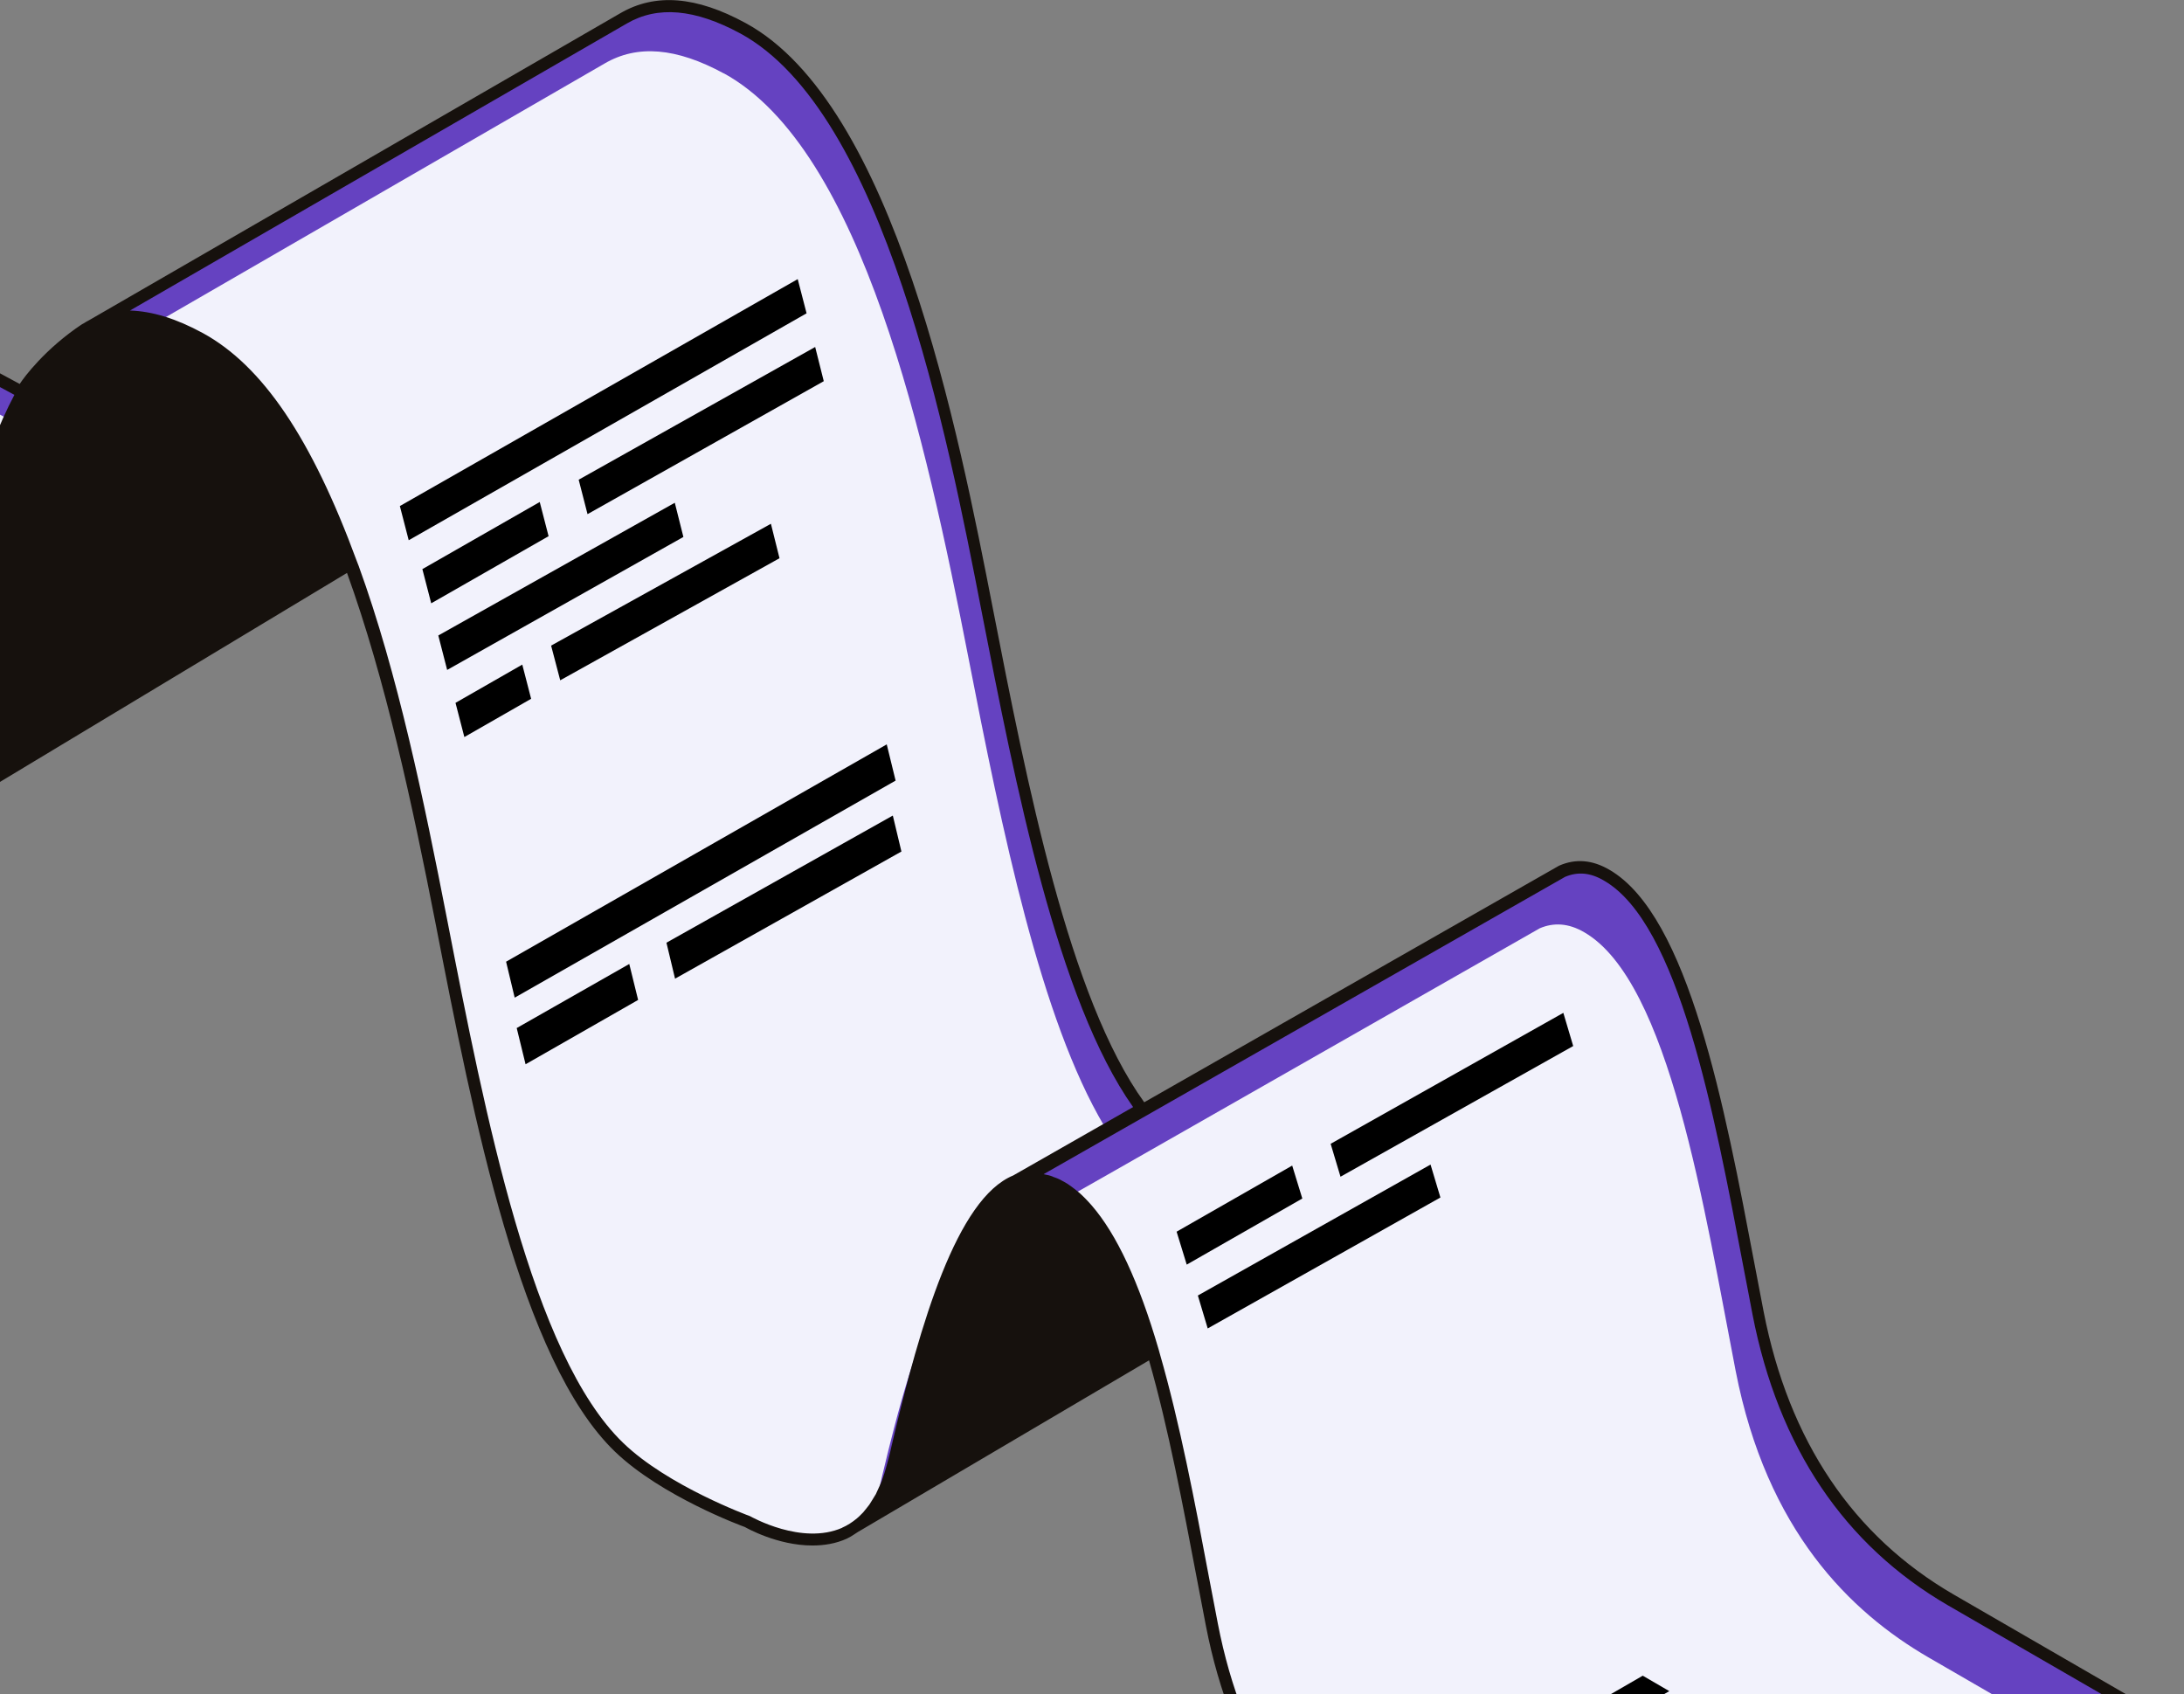 <svg width="361" height="280" viewBox="0 0 361 280" fill="none" xmlns="http://www.w3.org/2000/svg">
<rect x="0" y="0" width="361" height="280" fill="#808080" stroke="none"/>
<g clip-path="url(#clip0_413_15368)">
<path d="M175.295 196.127C172.243 194.369 169.442 194.494 166.934 196.002C158.865 199.853 151.925 223.757 147.953 241.297C146.741 246.572 144.65 249.879 142.226 251.846L190.597 223.338C186.834 210.528 182.026 200.02 175.337 196.127H175.295Z" fill="#16110D"/>
<path d="M188.59 183.024C176.34 166.363 169.484 132.831 163.255 100.847C156.356 65.557 145.863 17.206 122.869 4.647C115.009 0.377 108.571 -0.167 103.136 3.014L14.253 54.38C19.521 51.784 25.625 52.454 33.066 56.473C44.062 62.459 51.838 76.651 58.067 93.647C64.84 112.192 69.397 134.003 72.951 152.339C79.849 187.629 87.5 224.845 102.3 239.12C109.95 246.488 123.621 251.428 123.621 251.428C123.621 251.428 143.02 262.647 147.911 241.213C151.883 223.715 158.112 199.141 167.895 195.122L188.59 183.317V182.94V183.024Z" fill="#6542C1"/>
<path d="M3.969 64.804C3.969 64.804 3.969 64.804 3.801 64.72L3.634 64.804C2.923 64.427 0.499 63.129 -7.947 58.566C-19.82 52.161 -23.582 50.026 -31.401 53.082C-39.218 56.138 -47.371 51.533 -47.371 51.533L-68.693 39.142L-158.035 89.921L-136.713 102.313C-136.713 102.313 -128.561 106.918 -120.743 103.862C-112.925 100.806 -109.162 102.941 -97.289 109.346L-85.416 115.751H-85.081L-52.262 134.756C-48.207 137.101 -44.319 139.654 -40.473 142.25C-33.909 146.645 -18.315 152.213 -10.664 113.365C-6.274 91.094 -1.717 74.851 4.01 64.804L3.927 64.72L3.969 64.804Z" fill="#6542C1"/>
<path d="M33.066 55.887C27.297 52.747 22.28 51.659 17.89 52.538C16.469 53.124 15.215 53.71 14.253 54.338C7.522 58.817 4.01 64.176 4.01 64.176L4.094 64.259C-1.634 74.306 -6.191 90.549 -10.58 112.82C-14.301 131.784 -19.945 140.157 -25.506 143.254C-25.464 143.338 -25.422 143.38 -25.422 143.38L58.067 93.061C51.796 76.065 44.062 61.873 33.066 55.887Z" fill="#16110D"/>
<path d="M322.457 264.405C309.539 256.912 295.7 243.474 290.558 216.975C285.416 190.518 279.646 152.716 265.557 144.552C262.923 143.003 260.457 142.92 258.199 143.883L188.883 183.401L166.892 195.96C169.442 194.453 172.201 194.327 175.253 196.085C189.342 204.249 195.112 242.009 200.254 268.508C205.396 294.965 219.235 308.445 232.153 315.939C245.072 323.432 268.358 336.87 268.358 336.87L358.62 285.337C358.62 285.337 335.334 271.899 322.415 264.405H322.457Z" fill="#6542C1"/>
<path d="M-31.61 58.65C-39.428 61.706 -47.58 57.101 -47.58 57.101L-68.902 44.709L-152.976 92.517L-136.086 102.355C-136.086 102.355 -127.934 106.959 -120.116 103.903C-112.298 100.847 -108.535 102.982 -96.662 109.387L-84.788 115.792H-84.454L-51.635 134.798C-47.58 137.142 -43.692 139.696 -39.846 142.292C-33.282 146.687 -17.688 152.255 -10.037 113.406C-6.316 94.401 -2.428 79.832 2.171 69.701C0.666 68.906 -2.261 67.315 -8.197 64.092C-20.071 57.687 -23.833 55.552 -31.651 58.608L-31.61 58.65Z" fill="#F2F2FC"/>
<path d="M119.65 12.14C111.79 7.87 105.352 7.326 99.916 10.508L26.252 53.082C28.384 53.668 30.6 54.589 32.983 55.887C43.978 61.873 51.755 76.065 57.984 93.061C64.757 111.606 69.314 133.417 72.867 151.753C79.765 187.043 87.416 224.259 102.216 238.534C109.867 245.902 123.538 250.842 123.538 250.842C123.538 250.842 137.669 259.005 144.859 248.079C147.243 237.655 150.378 224.929 154.601 215.51C158.071 205.337 162.377 196.797 167.812 194.536L182.528 186.122C172.034 168.414 165.721 137.729 159.994 108.299C153.096 73.009 142.602 24.657 119.608 12.098L119.65 12.14Z" fill="#F2F2FC"/>
<path d="M200.129 268.466C205.271 294.923 219.109 308.403 232.028 315.897C244.946 323.39 268.233 336.828 268.233 336.828L348.378 291.072C340.518 286.509 327.349 278.932 318.778 273.95C305.86 266.457 292.021 253.019 286.879 226.52C281.737 200.062 275.967 162.26 261.878 154.097C259.244 152.548 256.778 152.464 254.52 153.427L185.204 192.946L177.177 197.509C189.761 208.016 195.237 243.307 200.087 268.424L200.129 268.466Z" fill="#F2F2FC"/>
<path d="M322.959 263.568C306.278 253.898 295.7 238.199 291.52 216.807C291.018 214.212 290.516 211.491 289.973 208.728C285.123 183.15 279.145 151.334 266.017 143.757C263.216 142.124 260.457 141.873 257.698 143.087L189.133 182.187C176.717 165.023 169.735 129.356 164.133 100.68C158.447 71.501 147.87 17.206 123.245 3.809C115.093 -0.628 108.32 -1.172 102.55 2.177L14.964 52.789C14.504 53.04 14.044 53.291 13.668 53.542C13.668 53.542 13.668 53.542 13.626 53.542C7.439 57.645 3.927 62.417 3.258 63.464L-7.988 57.394C-19.694 51.072 -23.624 48.938 -31.777 52.119C-39.051 54.966 -46.827 50.654 -46.911 50.612L-68.734 37.928L-160 89.921L-137.173 103.192C-136.839 103.401 -128.519 107.964 -120.367 104.824C-113.092 101.978 -109.664 103.861 -98.251 109.973L-85.834 116.671L-52.681 135.677C-48.583 138.063 -44.612 140.659 -40.933 143.129C-38.466 144.761 -35.08 146.394 -31.359 146.394C-29.77 146.394 -28.14 146.101 -26.467 145.431C-24.878 144.761 -23.373 143.757 -21.952 142.459L57.357 94.694C63.711 112.276 68.143 132.914 71.989 152.59C78.26 184.824 86.078 224.929 101.631 239.915C109.323 247.325 122.743 252.265 123.12 252.391C123.412 252.558 128.513 255.447 134.282 255.447C136.163 255.447 138.128 255.153 139.968 254.316C140.888 253.898 141.473 253.353 142.56 252.767L189.928 224.845C193.147 236.106 195.572 249.042 197.788 260.679C198.331 263.442 198.833 266.163 199.334 268.759C203.599 290.695 214.511 306.896 231.693 316.817L268.4 338.042L360.669 285.378L322.959 263.568ZM14.713 55.259C19.646 52.831 25.499 53.501 32.607 57.352C41.846 62.375 49.539 73.678 56.688 92.768L-18.148 137.854C-14.594 132.37 -11.709 124.29 -9.619 113.615C-4.978 89.921 -0.338 74.599 4.93 65.348L5.139 64.552L5.474 63.799C6.477 62.459 9.362 58.775 14.671 55.217L14.713 55.259ZM-39.846 141.496C-43.566 138.984 -47.538 136.389 -51.719 133.961L-85.081 114.829L-97.331 108.215C-109.037 101.894 -112.967 99.801 -121.119 102.94C-128.394 105.787 -136.17 101.475 -136.253 101.433L-156.028 89.921L-68.693 40.23L-47.873 52.37C-47.538 52.58 -39.218 57.143 -31.066 54.003C-23.791 51.156 -20.322 53.04 -8.95 59.152L2.38 65.264C-2.721 74.892 -7.069 89.628 -11.626 112.653C-14.803 128.854 -19.653 138.859 -26.049 142.417L-26.885 143.045C-26.885 143.045 -26.885 143.045 -27.052 143.129C-31.902 145.138 -36.794 143.547 -39.887 141.496H-39.846ZM139.215 252.516C132.526 255.447 124.207 250.716 123.956 250.59C123.83 250.549 110.368 245.609 103.01 238.492C87.918 223.966 80.183 184.196 73.954 152.213C70.066 132.286 65.76 111.355 59.28 93.521L58.987 92.768C51.504 72.422 43.393 60.45 33.526 55.049C29.137 52.663 25.207 51.449 21.486 51.324L103.596 3.893C108.696 0.921 114.842 1.465 122.367 5.526C146.155 18.461 156.649 72.171 162.251 101.057C167.853 129.733 174.793 165.316 187.294 182.982L167.477 194.285C158.196 198.095 152.134 218.607 147.41 238.827C147.242 239.581 147.075 240.334 146.866 241.088C146.699 241.757 146.239 243.39 146.155 243.599C146.03 244.018 145.863 244.395 145.737 244.813C145.654 245.023 145.57 245.232 145.487 245.399C145.319 245.776 145.152 246.153 144.985 246.488C144.901 246.655 144.818 246.823 144.776 246.948C144.525 247.409 143.772 248.539 143.689 248.707C143.48 249 142.811 249.795 142.685 249.962C142.476 250.172 142.267 250.381 142.058 250.59C141.933 250.716 141.766 250.842 141.64 250.967C140.888 251.595 140.052 252.139 139.174 252.516H139.215ZM189.384 222.877L146.448 248.204C146.448 248.204 146.448 248.162 146.49 248.121C146.615 247.911 146.699 247.66 146.824 247.451C146.992 247.116 147.159 246.739 147.326 246.362C147.451 246.111 147.535 245.86 147.619 245.609C147.786 245.19 147.911 244.772 148.079 244.353C148.162 244.144 148.246 243.892 148.288 243.641C148.497 242.971 148.706 242.26 148.873 241.506C154.684 215.97 161.415 199.727 167.394 196.839C167.603 196.713 167.77 196.629 167.979 196.546C168.104 196.462 168.23 196.42 168.355 196.378C168.522 196.294 168.69 196.253 168.857 196.211C168.982 196.169 169.108 196.127 169.233 196.085C169.4 196.043 169.986 195.918 170.111 195.918C170.278 195.918 170.446 195.918 170.613 195.918C170.738 195.918 171.365 195.918 171.574 195.918C171.7 195.918 172.327 196.043 172.536 196.085C172.62 196.085 172.745 196.127 172.829 196.169C173.079 196.253 173.706 196.504 173.79 196.546C174.041 196.671 174.334 196.797 174.584 196.964C174.626 196.964 174.71 197.006 174.752 197.048C175.128 197.257 175.504 197.508 175.839 197.76C175.964 197.843 176.048 197.927 176.173 198.011C176.424 198.178 176.675 198.388 176.884 198.597C177.051 198.722 177.177 198.89 177.344 199.016C177.511 199.183 177.72 199.35 177.887 199.518C178.054 199.685 178.263 199.895 178.431 200.104C178.556 200.271 178.723 200.397 178.849 200.564C179.058 200.816 179.267 201.067 179.476 201.318C179.56 201.444 179.685 201.569 179.769 201.695C180.019 202.03 180.27 202.365 180.521 202.699C180.563 202.783 180.647 202.867 180.688 202.951C180.981 203.369 181.274 203.788 181.525 204.248C181.525 204.248 181.525 204.248 181.525 204.29C184.284 208.728 186.834 214.882 189.217 222.877H189.384ZM232.697 315.101C216.016 305.473 205.438 289.732 201.299 268.34C200.798 265.745 200.296 263.024 199.753 260.261C197.537 248.414 195.028 235.269 191.725 223.798L191.516 223.045C188.255 211.867 184.576 203.997 180.438 199.225C180.103 198.848 179.769 198.471 179.434 198.136L179.35 198.053C179.016 197.718 178.723 197.425 178.389 197.132C178.347 197.09 178.264 197.048 178.222 197.006C177.887 196.713 177.553 196.462 177.218 196.211C177.177 196.211 177.135 196.127 177.051 196.085C176.675 195.792 176.257 195.541 175.88 195.332C175.379 195.039 174.877 194.787 174.375 194.62C174.25 194.578 174.083 194.536 173.957 194.452C173.539 194.285 173.121 194.201 172.703 194.118C172.62 194.118 172.578 194.076 172.494 194.076L258.701 144.929C260.791 144.05 262.882 144.217 265.139 145.557C277.472 152.673 283.367 184.029 288.133 209.188C288.677 211.951 289.178 214.672 289.68 217.268C293.945 239.204 304.856 255.405 322.039 265.368L356.739 285.42L268.442 335.823L232.739 315.185L232.697 315.101Z" fill="#16110D"/>
<path d="M275.926 279.518L247.831 295.76L243.441 293.207L271.536 276.964L275.926 279.518Z" fill="black"/>
<path d="M67.558 89.293L66.094 83.642L131.857 46.133L133.321 51.784L67.558 89.293Z" fill="black"/>
<path d="M71.278 99.717L69.815 94.066L89.214 82.972L90.677 88.623L71.278 99.717Z" fill="black"/>
<path d="M97.115 84.981L95.652 79.288L134.742 57.352L136.163 63.004L97.115 84.981Z" fill="black"/>
<path d="M73.912 110.727L72.449 105.034L111.539 83.098L112.96 88.749L73.912 110.727Z" fill="black"/>
<path d="M76.755 121.821L75.292 116.169L86.329 109.848L87.792 115.499L76.755 121.821Z" fill="black"/>
<path d="M92.6 112.443L91.095 106.708L127.426 86.572L128.847 92.266L92.6 112.443Z" fill="black"/>
<path d="M85.075 164.897L83.653 158.953L146.573 123.035L148.037 129.021L85.075 164.897Z" fill="black"/>
<path d="M86.873 175.907L85.409 169.921L104.014 159.33L105.477 165.274L86.873 175.907Z" fill="black"/>
<path d="M111.581 161.758L110.159 155.813L147.577 134.798L148.998 140.743L111.581 161.758Z" fill="black"/>
<path d="M196.157 209.021L194.485 203.579L213.591 192.652L215.263 198.095L196.157 209.021Z" fill="black"/>
<path d="M221.576 194.494L219.946 189.052L258.408 167.409L260.039 172.893L221.576 194.494Z" fill="black"/>
<path d="M199.627 219.57L197.997 214.128L236.459 192.485L238.09 197.927L199.627 219.57Z" fill="black"/>
</g>
<defs>
<clipPath id="clip0_413_15368">
<rect width="520.669" height="338" fill="white" transform="translate(-160)"/>
</clipPath>
</defs>
</svg>
